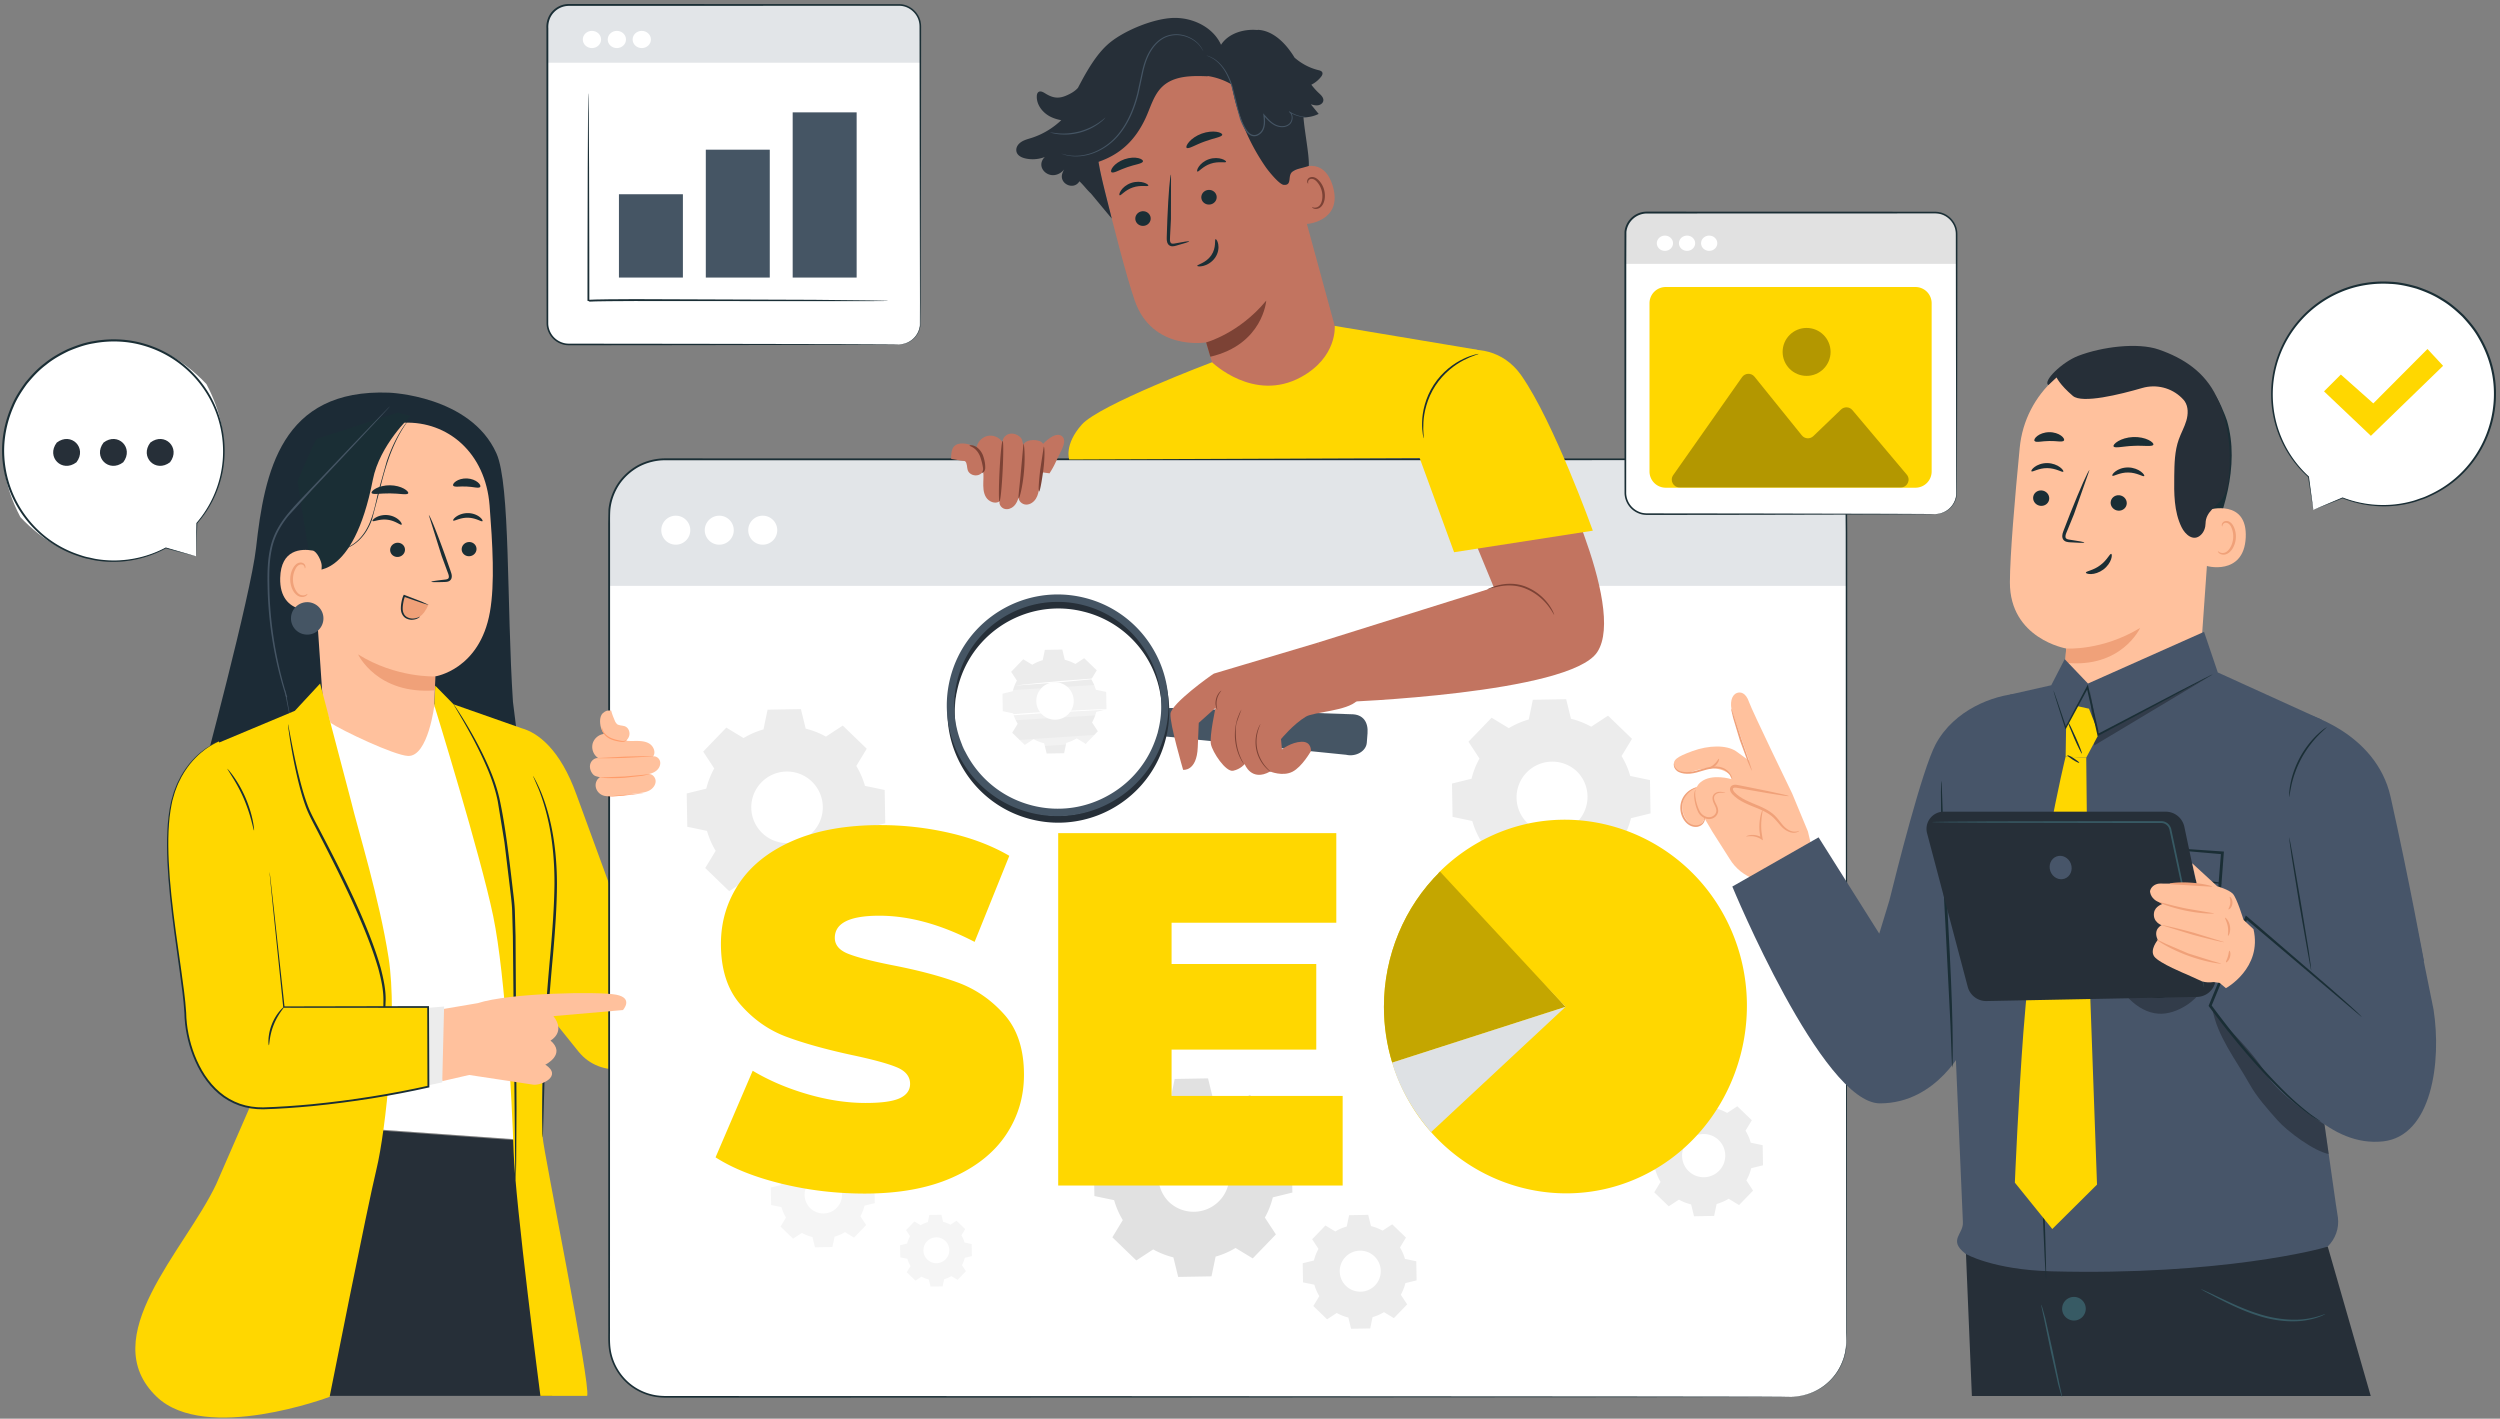<svg fill="none" height="286" width="504" xmlns="http://www.w3.org/2000/svg" xmlns:xlink="http://www.w3.org/1999/xlink"><rect width="100%" height="100%" fill="#808080" stroke="none"/><defs><path id="a" d="m121.178 7.959c0 .958-.825 1.735-1.843 1.735s-1.843-.777-1.843-1.735.825-1.735 1.843-1.735 1.843.777 1.843 1.735z"/><path id="b" d="m147.927 106.887a2.92 2.92 0 0 1 -2.922 2.922c-1.614 0-2.924-1.308-2.924-2.922s1.31-2.923 2.924-2.923 2.922 1.309 2.922 2.923z"/><path id="c" d="m315.607 202.98-34.94 11.243c-1.105-3.639-1.666-7.43-1.666-11.243 0-10.292 4.092-20.146 11.316-27.257z"/></defs><path d="m181.207 69.446h-66.522c-2.393 0-4.333-1.94-4.333-4.332v-59.785c0-2.393 1.94-4.333 4.333-4.333h66.522c2.393 0 4.332 1.94 4.332 4.333v59.784c0 2.393-1.939 4.332-4.332 4.332z" fill="#fff"/><path d="m185.539 12.645h-75.186v-7.197a4.45 4.45 0 0 1 4.451-4.451h66.635a4.1 4.1 0 0 1 4.1 4.1z" fill="#e2e5e8"/><g fill="#fff"><use xlink:href="#a"/><use x="5.023" xlink:href="#a"/><use x="10.046" xlink:href="#a"/><path d="m118.621 18.789v41.87c0-.388 60.436 0 60.436 0"/></g><path d="m179.057 60.658c0 .007-.09.012-.264.018l-.776.015-2.981.018-10.964.002-36.17-.024-5.229.032-2.558.04-1.253.05-.142.015c-.009.001-.023.004-.018.003l.002-.002c.435-.011-.34-.218-.271-.168v-.392l.001-.626.011-9.604.041-16.262.061-10.963.036-2.981.019-.775.019-.264s.013.09.02.264l.019.775.036 2.981.06 10.963.041 16.262.011 9.604.001.626v.392c.064.07-.691-.167-.248-.18l.04-.013c.03-.008.042-.009.058-.012l.172-.019 1.274-.052 2.563-.043 5.233-.034 36.172.136 10.963.12 2.981.054.776.023z" fill="#1a2e35"/><path d="m124.777 39.16h12.895v16.795h-12.895zm17.513-8.984h12.895v25.78h-12.895zm17.514-7.524h12.895v33.304h-12.895z" fill="#455564"/><path d="m181.207 69.446c-.002-.019.247.002.716-.084.459-.089 1.171-.274 1.901-.851a4.31 4.31 0 0 0 1.626-2.893l.015-4.697-.061-29.985-.023-20.706-.002-2.815-.002-1.426c-.006-.482.022-.952-.071-1.403-.295-1.841-2.006-3.378-3.936-3.414h-12.224l-54.454.015a4.14 4.14 0 0 0 -3.066 1.357c-.788.853-1.154 2.002-1.083 3.175l-.001 7.107-.002 13.894-.012 26.267-.002 12.227c.012.956.385 1.883.989 2.6s1.462 1.205 2.367 1.389c.453.095.917.077 1.4.081l1.425.001 2.815.002 20.708.024 29.983.061 8.151.036 2.12.018.723.02s-.245.013-.723.02l-2.12.018-8.151.036-29.983.061-20.708.023-2.815.002-1.425.002c-.469-.003-.97.018-1.463-.084-.976-.197-1.901-.718-2.556-1.495-.653-.772-1.058-1.775-1.073-2.807l-.014-12.235-.011-26.266-.003-13.894-.001-7.107c-.078-1.208.323-2.518 1.183-3.433a4.52 4.52 0 0 1 3.348-1.481l54.454.015 12.236.017c2.087.043 3.929 1.705 4.245 3.692.1.496.069.991.074 1.461l-.001 1.426-.002 2.815-.024 20.706-.061 29.985-.05 4.71a4.38 4.38 0 0 1 -1.692 2.941c-.751.576-1.476.75-1.943.827a3.22 3.22 0 0 1 -.539.046c-.121.003-.182-.001-.182-.001z" fill="#1a2e35"/><path d="m466.359 102.806-.966-6.687c-3.323-3.005-5.795-7.041-6.86-11.81-2.443-10.95 3.746-22.211 14.303-26.013 12.787-4.606 26.648 3.005 29.624 16.267 2.485 11.071-3.867 22.437-14.592 26.141a22.41 22.41 0 0 1 -15.614-.331l.01.008-5.905 2.424z" fill="#fff"/><path d="m468.523 78.901 3.392-3.392 6.541 5.815 10.923-10.965 3.15 3.392-14.558 14.115-9.448-8.964z" fill="#ffd700"/><path d="m466.359 102.806.394-.178 1.136-.489 4.341-1.84-.019.155c-.051-.037-.059-.092-.03-.133.024-.034.069-.045.105-.03a22.61 22.61 0 0 0 10.753 1.369 22.6 22.6 0 0 0 3.388-.674c.579-.153 1.144-.388 1.731-.582.594-.182 1.165-.448 1.742-.727 2.318-1.076 4.607-2.63 6.597-4.694 1.99-2.058 3.676-4.62 4.793-7.545 1.12-2.919 1.663-6.2 1.434-9.551-.218-3.35-1.283-6.742-3.081-9.789-.862-1.552-2.026-2.933-3.252-4.261-1.307-1.248-2.699-2.458-4.301-3.381-1.544-.989-3.235-1.678-4.93-2.261-1.725-.486-3.469-.893-5.228-.958-3.502-.226-6.979.356-10.042 1.666-3.073 1.29-5.742 3.23-7.835 5.523a22.39 22.39 0 0 0 -4.578 7.608c-1.915 5.396-1.498 10.816-.016 14.959 1.49 4.206 3.934 7.179 6.019 9.081l.663 4.984.166 1.295a11.42 11.42 0 0 1 .05.453s-.029-.132-.076-.413l-.203-1.264-.778-4.997.03.054c-2.122-1.89-4.609-4.864-6.142-9.096-1.53-4.184-1.987-9.686-.061-15.178a22.71 22.71 0 0 1 4.63-7.755c2.123-2.339 4.84-4.323 7.967-5.643 3.119-1.34 6.662-1.939 10.234-1.712 1.794.065 3.573.477 5.332.973 1.728.593 3.454 1.297 5.028 2.303 1.634.943 3.053 2.176 4.385 3.45 1.25 1.355 2.435 2.765 3.314 4.347 1.83 3.11 2.91 6.568 3.126 9.982.227 3.415-.334 6.757-1.483 9.725a22.67 22.67 0 0 1 -4.901 7.657c-2.031 2.09-4.364 3.658-6.722 4.737-.587.281-1.167.546-1.771.728-.598.193-1.171.427-1.759.578-1.17.319-2.322.534-3.437.661-4.486.49-8.239-.439-10.851-1.486l.086-.156c.05.036.059.093.03.132-.009.014-.024.024-.039.031l-4.436 1.764-1.13.441c-.251.097-.377.143-.373.136z" fill="#1a2e35"/><path d="m39.526 112.156.162-6.684c5.804-6.667 7.808-16.966 1.924-28.048-20.536-21.747-51.465.397-37.492 26.847 9.379 9.965 20.882 10.752 29.328 6.189l-.009.008z" fill="#fff"/><path d="m39.526 112.156-.408-.129-1.173-.346-4.481-1.298.037.15c.045-.042.047-.098.013-.134a.09.09 0 0 0 -.107-.017 22.36 22.36 0 0 1 -10.402 2.611 22.45 22.45 0 0 1 -3.408-.264c-.586-.082-1.169-.245-1.769-.368-.605-.108-1.198-.303-1.797-.509a21.88 21.88 0 0 1 -7.034-3.835c-2.197-1.787-4.155-4.106-5.597-6.848-1.444-2.736-2.364-5.895-2.533-9.214-.18-3.317.467-6.775 1.874-9.98.664-1.626 1.646-3.12 2.694-4.569 1.137-1.379 2.362-2.732 3.827-3.828 1.4-1.153 2.982-2.029 4.578-2.801 1.637-.681 3.303-1.286 5.023-1.556 3.414-.634 6.898-.472 10.062.455a22.16 22.16 0 0 1 8.348 4.503c2.332 2.005 4.143 4.415 5.393 6.936a22.29 22.29 0 0 1 1.776 14.694c-.968 4.308-3.02 7.516-4.844 9.63l-.066 4.975-.01 1.291c-.002.293.004.452.004.452s.013-.134.026-.415l.051-1.267.176-5-.023.058c1.862-2.107 3.956-5.321 4.963-9.661 1.011-4.29.812-9.75-1.727-14.92-1.261-2.568-3.093-5.026-5.461-7.073-2.362-2.049-5.263-3.678-8.492-4.606-3.221-.95-6.773-1.121-10.256-.477-1.754.275-3.454.89-5.124 1.583-1.628.786-3.241 1.68-4.668 2.855-1.494 1.119-2.743 2.498-3.902 3.906-1.069 1.478-2.067 3.003-2.744 4.661-1.432 3.27-2.086 6.794-1.897 10.173a22.62 22.62 0 0 0 2.602 9.38 22.46 22.46 0 0 0 5.716 6.946c2.241 1.814 4.719 3.08 7.162 3.863.609.205 1.211.399 1.825.506.61.12 1.201.282 1.796.362a22.73 22.73 0 0 0 3.455.245c4.465-.047 8.043-1.402 10.486-2.738l-.103-.142c-.045.041-.047.097-.014.133.011.012.027.021.042.025l4.567 1.211 1.162.301c.259.066.388.096.383.09z" fill="#1a2e35"/><path d="m30.308 89.223c-2.209 2.901 1.07 6.179 3.97 3.97 2.21-2.9-1.069-6.181-3.97-3.97zm-9.431 0c-2.209 2.901 1.07 6.179 3.97 3.97 2.21-2.9-1.069-6.181-3.97-3.97zm-9.431 0c-2.21 2.901 1.07 6.18 3.97 3.971 2.21-2.901-1.069-6.18-3.97-3.971z" fill="#262f38"/><path d="m140.614 170.753-14.348-3.869-2.855 12.985-7.163-19.584c-3.34-9.362-7.909-12.587-11.061-13.461l-1.14 1.484 3.019 51.799 9.566 11.898c4.473 5.564 13.499 4.47 16.085-2.184 5.372-13.822 7.195-34.86 7.897-39.068z" fill="#ffd700"/><path d="m39.55 281.404h71.784l-7.524-51.536-45.752-3.275s-7.891 7.735-10.506 16.817-8.003 37.994-8.003 37.994z" fill="#262f38"/><path d="m51.622 110.443c1.695-15.289 5.029-32.123 26.822-31.281 0 0 16.414.573 21.639 12.239 2.828 6.316 2.032 30.313 3.328 50.096l3.184 25.387-65.906-10.183s9.88-36.751 10.934-46.258z" fill="#1c2b36"/><path d="m81.539 85.216-1.403-1.252-14.505 6.407c-2.122.187-3.749 1.968-3.744 4.099l3.317 48.647c.088 3.248-.783 5.282 1.263 7.806l14.057 16.816c4.911 6.06 4.027-7.607 7.529-14.577.244-.487-.942-2.233-.874-2.576.064-.429.172-.715.183-1.078.311-3.868.226-7.21.226-7.21l.155-5.938s8.969-1.331 11.023-12.968c1.022-5.786.533-13.686-.062-21.457-.825-10.754-8.509-17.015-17.165-16.72z" fill="#ffc19d"/><path d="m81.645 110.797c.015.79-.644 1.455-1.469 1.485s-1.506-.585-1.52-1.377.644-1.454 1.467-1.485 1.507.586 1.521 1.377zm14.42-.146c.014.79-.644 1.455-1.469 1.484s-1.505-.585-1.52-1.375.644-1.456 1.468-1.486 1.507.586 1.521 1.377zm1.202-5.586c-.189.192-1.308-.666-2.919-.69-1.608-.047-2.804.761-2.975.561-.085-.089.111-.438.631-.804.513-.363 1.383-.711 2.386-.69s1.841.407 2.319.793c.488.389.651.744.557.83zm-16.309.703c-.208.171-1.235-.798-2.833-.987-1.595-.212-2.868.47-3.018.253-.074-.097.153-.424.711-.735.548-.309 1.449-.566 2.444-.442s1.789.594 2.226 1.028c.444.436.57.807.469.883zm6.001 11.518c-.006-.092.998-.247 2.623-.427.412-.035.803-.11.877-.389.102-.296-.062-.742-.254-1.224l-1.162-3.152-2.59-8.237c.181-.064 1.635 3.522 3.247 8.009l1.11 3.17c.147.47.406 1.005.186 1.618a1.04 1.04 0 0 1 -.686.59c-.265.075-.496.076-.7.084-1.634.06-2.647.05-2.651-.042z" fill="#1a2e35"/><path d="m87.743 136.361s-7.858.37-15.556-4.438c0 0 3.79 8.145 15.488 7.255z" fill="#f0a179"/><path d="m82.291 99.449c-.21.416-1.782.018-3.684.02-1.904-.037-3.483.331-3.685-.089-.089-.2.224-.577.887-.925.656-.347 1.672-.631 2.813-.621s2.151.314 2.801.674.961.744.868.942zm14.518-1.284c-.29.361-1.393-.038-2.726-.079-1.332-.087-2.468.203-2.721-.183-.111-.188.073-.552.573-.889.493-.337 1.311-.605 2.227-.561s1.705.39 2.162.772c.465.384.614.763.485.94zm-33.957 16.736s8.318 2.292 12.31-18.183c1.365-7.002 7.621-12.841 7.621-12.841l-2.638-.7-16.354 5.321c-.266.214-3.821 8.533-3.821 8.533l2.88 17.87z" fill="#1a2e35"/><path d="m64.856 114.077c.014-.869-.956-2.935-1.812-3.084-2.285-.397-6.419-.284-6.558 5.535-.19 7.955 7.836 6.505 7.855 6.277.016-.178.471-5.728.515-8.728z" fill="#ffc19d"/><path d="m61.983 119.734c-.035-.026-.141.094-.378.196-.231.098-.625.162-1.036-.004-.833-.328-1.509-1.679-1.514-3.114-.003-.725.165-1.41.436-1.975.256-.577.642-.974 1.068-1.039.422-.088.717.174.808.399.102.226.048.383.089.397.021.021.174-.128.117-.458-.029-.159-.117-.349-.301-.507s-.466-.245-.761-.221c-.615.029-1.18.58-1.477 1.199-.331.622-.537 1.393-.533 2.206.013 1.605.797 3.124 1.94 3.484.556.159 1.027.002 1.272-.18.251-.191.297-.368.27-.383z" fill="#f0a179"/><path d="m68.309 110.831c-.004-.027.437-.043 1.181-.28s1.775-.756 2.774-1.733c.496-.488.982-1.083 1.417-1.776a13.29 13.29 0 0 0 1.124-2.36c.647-1.734 1.032-3.743 1.521-5.831l1.637-5.826c.598-1.763 1.275-3.303 1.922-4.554a23.88 23.88 0 0 1 1.727-2.85l.546-.722.204-.241c.006.004-.053.096-.169.266l-.513.744c-.436.652-1.032 1.619-1.662 2.871a34.84 34.84 0 0 0 -1.87 4.549c-.594 1.756-1.127 3.726-1.615 5.811l-1.544 5.851c-.326.875-.716 1.678-1.157 2.385a9.85 9.85 0 0 1 -1.463 1.79c-1.03.981-2.095 1.493-2.853 1.705-.763.215-1.206.201-1.206.201z" fill="#1a2e35"/><path d="m58.57 145.066c-.009.002-.042-.127-.098-.38l-.238-1.123-.856-4.287.191-.034.161.934-.01-.03.178.352-.197.079a76.58 76.58 0 0 1 -2.966-12.699c-.381-2.569-.64-5.34-.757-8.252-.067-2.903-.189-5.984.488-9.089a14.26 14.26 0 0 1 1.326-3.652c.598-1.133 1.323-2.17 2.095-3.13 1.553-1.919 3.24-3.58 4.776-5.225l8.249-8.667 5.584-5.821 1.532-1.57.405-.403.147-.128a.87.87 0 0 1 -.12.153l-.378.427-1.483 1.617-5.5 5.901-8.193 8.72-4.742 5.217c-1.529 1.888-2.826 4.106-3.344 6.638-.664 3.037-.551 6.107-.49 8.999.108 2.898.357 5.657.724 8.219a80.02 80.02 0 0 0 2.85 12.679l-.197.08-.172-.353-.007-.015-.003-.015-.147-.935.191-.034.767 4.304.188 1.131.047.391zm.093-20.29a3.271 3.271 0 1 0 6.539-.215 3.271 3.271 0 1 0 -6.539.215z" fill="#455564"/><path d="m106.683 159.43c.021-.002.062.257.121.751l.232 2.165.572 7.987c.347 6.756.339 16.106 0 26.411l-.52 26.386.187 7.992.069 2.175c.009.498.005.759-.016.761s-.055-.258-.102-.753l-.18-2.17c-.157-1.884-.285-4.619-.374-7.999-.199-6.761.012-16.105.348-26.409s.412-19.629.172-26.377l-.384-7.986-.122-2.173c-.022-.497-.024-.759-.003-.761z" fill="#1a2e35"/><path d="m52.814 163.175 8.023 63.418 43.399 3.11 2.809 1.432-2.864-52.4-15.068-35.825-1.514-.921s-1.263 10.589-5.342 10.411c-2.779-.121-13.281-5.107-15.59-6.657l-2.316-6.743z" fill="#fff"/><path d="m43.585 238.737 9.229-21.166-8.94-67.746 15.564-6.523 5.099-5.501 6.208 23.598c1.478 6.121 5.702 19.58 7.588 31.645s-.556 34.91-2.429 42.63-9.457 45.932-9.457 45.932-25 9.397-34.839 0c-12.571-12.005 5.63-29.473 11.979-42.869zm44.157-100.51 3.692 3.762 13.753 4.836s4.05 15.863 4.211 20.751-.075 59.139.009 61.69 9.747 49.986 8.967 52.139h-9.428s-5.064-38.981-5.4-49.181-1.584-35.265-4.114-47.522-11.844-42.403-11.844-42.403z" fill="#ffd700"/><path d="m103.962 237.911c-.009 0-.018-.085-.027-.253l-.028-.745-.053-2.863-.106-10.531-.353-34.737-.14-5.016c-.044-1.633-.279-3.244-.454-4.838l-1.109-9.152-1.34-8.221c-.515-2.55-1.34-4.831-2.209-6.87-1.756-4.07-3.534-7.206-4.765-9.361l-1.45-2.466-.378-.641c-.083-.146-.123-.223-.115-.228s.063.061.162.198l.424.613c.364.544.892 1.353 1.539 2.417 1.29 2.126 3.123 5.238 4.937 9.316.896 2.037 1.757 4.353 2.298 6.929.545 2.567.987 5.332 1.394 8.246s.774 5.981 1.142 9.159c.178 1.585.417 3.201.466 4.875l.142 5.03.194 34.746-.066 10.532-.049 2.863-.027.745c-.009.168-.018.253-.028.253zm-25.861-19.572c-.018.003-.071-.258-.144-.759l-.26-2.197-.453-8.124.054-5.621c.02-1.985-.432-4.096-1.004-6.278-1.254-4.351-3.172-8.987-5.347-13.772-2.204-4.779-4.472-9.259-6.571-13.319-1.022-2.039-2.124-3.929-2.812-5.867-.694-1.92-1.163-3.75-1.566-5.424-.793-3.352-1.254-6.096-1.558-7.993l-.312-2.19c-.062-.502-.081-.767-.063-.77s.076.258.172.754l.412 2.172c.368 1.884.886 4.615 1.723 7.942.425 1.66.915 3.478 1.616 5.363.686 1.88 1.799 3.762 2.836 5.798 2.124 4.05 4.41 8.532 6.621 13.323 2.181 4.799 4.093 9.457 5.333 13.858.565 2.212 1.011 4.355.97 6.419a122.49 122.49 0 0 0 -.12 5.601c.004 3.426.158 6.197.279 8.111l.158 2.202c.038.504.053.769.035.771zm29.373-61.886c.017-.008.147.214.38.646.244.428.555 1.082.94 1.934.755 1.706 1.661 4.27 2.353 7.542s1.13 7.247 1.136 11.664c-.016 4.417-.361 9.253-.801 14.315-.938 10.119-1.529 19.289-1.728 25.942l-.224 7.879-.064 2.143c-.021.49-.041.747-.06.747s-.036-.257-.051-.748l-.038-2.144c-.026-1.862-.018-4.558.05-7.888.1-6.66.63-15.86 1.568-25.978.441-5.057.8-9.881.843-14.269.021-4.386-.37-8.333-1.011-11.586s-1.48-5.815-2.169-7.538l-.843-1.966c-.2-.447-.298-.686-.281-.695z" fill="#1a2e35"/><path d="m81.501 120.129c-.492.747-.542 1.822-.496 2.715.027.533.17 1.088.545 1.47.356.362.882.522 1.39.512s1-.171 1.464-.378c.873-.488 1.479-1.42 1.978-2.531l-4.88-1.788z" fill="#f0a179"/><path d="m84.648 124.311c.05.011-.521.669-1.784.637a2.58 2.58 0 0 1 -.966-.27c-.337-.161-.632-.475-.818-.841-.194-.368-.279-.818-.267-1.251.003-.435.059-.875.147-1.32.087-.423.188-.827.373-1.22l.072-.153.153.057 3.466 1.339 1.357.628c-.015.044-.554-.108-1.436-.396l-3.501-1.214.224-.094c-.15.326-.253.727-.334 1.128-.155.847-.26 1.704.061 2.338.294.667.956.921 1.498 1.001.542.066 1.004-.067 1.296-.172.296-.112.441-.22.46-.197z" fill="#1a2e35"/><path d="m361.034 281.606h-227.014a11.22 11.22 0 0 1 -11.218-11.218v-166.571a11.22 11.22 0 0 1 11.218-11.219h227.014a11.22 11.22 0 0 1 11.218 11.219v166.571a11.22 11.22 0 0 1 -11.218 11.218z" fill="#fff"/><path d="m372.349 118.113h-249.547v-14.461c0-6.105 4.949-11.054 11.055-11.054h226.932a11.56 11.56 0 0 1 11.56 11.558z" fill="#e2e5e8"/><path d="m361.034 281.606.557-.038.689-.05.95-.149 1.189-.311c.421-.169.905-.301 1.382-.558.977-.457 2.057-1.136 3.068-2.142 1.014-.995 1.964-2.319 2.583-3.965l.228-.625.175-.659c.133-.441.183-.909.257-1.382.105-.952.088-1.957.084-3.002l-.018-14.421-.06-91.9-.013-30.452-.005-16.199-.003-8.331-.032-4.213c-.075-1.39-.415-2.773-1.008-4.046-1.176-2.553-3.386-4.643-6.06-5.66-1.335-.519-2.768-.749-4.216-.743l-4.403.001-17.956.004-37.483.008-166.898.015a11.4 11.4 0 0 0 -5.234 1.31c-1.59.87-2.968 2.122-3.975 3.624-.984 1.514-1.62 3.258-1.787 5.054-.064.893-.054 1.814-.053 2.729v2.744 21.781l-.003 42.584-.011 80.502-.002 9.56-.001 4.734c.026 1.569-.082 3.154.142 4.669.455 3.045 2.249 5.834 4.787 7.507a11.04 11.04 0 0 0 4.183 1.67c1.479.269 3.014.156 4.533.181l35.358.01 63.465.023 91.896.061 24.984.036 6.497.018 2.214.02-2.214.02-6.497.018-24.984.036-91.896.061-63.465.024-35.358.009c-1.512-.025-3.05.092-4.592-.184a11.39 11.39 0 0 1 -4.312-1.72c-2.617-1.724-4.469-4.597-4.939-7.738-.232-1.581-.12-3.151-.148-4.721l-.001-4.734-.002-9.56-.011-80.502-.003-42.584-.001-21.781v-2.744l.054-2.764c.173-1.858.83-3.664 1.849-5.23 1.041-1.554 2.467-2.849 4.113-3.749a11.77 11.77 0 0 1 5.414-1.356l166.898.015 37.483.007 17.956.005 4.403.001c1.475-.005 2.961.232 4.332.767 2.751 1.049 5.022 3.2 6.231 5.826.61 1.311.958 2.734 1.035 4.163l.03 4.23-.003 8.331-.006 16.199-.013 30.452-.06 91.9-.017 14.421-.093 3.014c-.077.478-.13.95-.265 1.394l-.178.664-.232.63a11.03 11.03 0 0 1 -2.62 3.986c-1.021 1.008-2.111 1.686-3.096 2.139-.482.256-.968.386-1.392.553l-1.196.302-.954.141c-.275.033-.507.027-.692.04l-.558.018z" fill="#1a2e35"/><g fill="#fff"><path d="m139.161 106.887c0 1.614-1.309 2.922-2.923 2.922a2.92 2.92 0 0 1 -2.922-2.922c0-1.614 1.308-2.923 2.922-2.923s2.923 1.309 2.923 2.923z"/><use xlink:href="#b"/><use x="8.765" xlink:href="#b"/></g><path d="m153.481 157.743a7.21 7.21 0 1 0 10.191-.18 7.21 7.21 0 0 0 -10.191.18zm-3.581-8.95c1.27-.767 2.622-1.349 4.016-1.745l.828-3.977 6.718-.117.967 3.943c1.408.347 2.78.882 4.076 1.604l3.395-2.225 4.834 4.667-2.105 3.47a16.47 16.47 0 0 1 1.746 4.018l3.976.828.118 6.718-3.945.967a16.46 16.46 0 0 1 -1.603 4.076l2.225 3.395-4.666 4.834-3.472-2.104c-1.27.767-2.622 1.349-4.017 1.745l-.828 3.976-6.717.118-.967-3.945a16.43 16.43 0 0 1 -4.076-1.603l-3.396 2.225-4.833-4.667 2.104-3.47a16.45 16.45 0 0 1 -1.745-4.018l-3.976-.828-.119-6.718 3.945-.967a16.48 16.48 0 0 1 1.604-4.075l-2.226-3.395 4.667-4.835zm190.428 81.158c-1.671 1.73-1.622 4.487.108 6.157s4.487 1.622 6.157-.108 1.622-4.487-.108-6.157-4.487-1.622-6.157.108zm-2.163-5.406a9.92 9.92 0 0 1 2.426-1.055l.5-2.402 4.059-.071.583 2.382a9.97 9.97 0 0 1 2.463.969l2.051-1.344 2.92 2.82-1.271 2.096a9.91 9.91 0 0 1 1.054 2.428l2.402.499.071 4.058-2.383.585c-.209.85-.532 1.678-.968 2.462l1.344 2.051-2.819 2.92-2.097-1.272a9.94 9.94 0 0 1 -2.427 1.055l-.5 2.402-4.058.071-.584-2.383c-.85-.209-1.679-.532-2.462-.969l-2.051 1.345-2.92-2.82 1.271-2.096c-.464-.767-.815-1.584-1.055-2.427l-2.402-.5-.071-4.058 2.383-.585c.21-.85.532-1.678.969-2.461l-1.345-2.052 2.819-2.92z" fill="#ececec"/><path d="m235.556 232.187a7.21 7.21 0 0 0 .179 10.192 7.21 7.21 0 0 0 10.013-10.372 7.21 7.21 0 0 0 -10.192.18zm-3.581-8.95c1.27-.767 2.622-1.349 4.016-1.745l.828-3.977 6.718-.117.967 3.945a16.39 16.39 0 0 1 4.076 1.603l3.395-2.226 4.834 4.668-2.104 3.47c.767 1.271 1.35 2.624 1.746 4.018l3.975.828.118 6.717-3.944.967c-.347 1.408-.881 2.78-1.604 4.076l2.225 3.395-4.666 4.835-3.471-2.105a16.45 16.45 0 0 1 -4.018 1.745l-.828 3.976-6.717.118-.967-3.944a16.49 16.49 0 0 1 -4.076-1.604l-3.395 2.226-4.834-4.667 2.104-3.471a16.44 16.44 0 0 1 -1.745-4.017l-3.976-.828-.118-6.718 3.944-.967a16.49 16.49 0 0 1 1.604-4.076l-2.226-3.395 4.667-4.834z" fill="#e1e1e1"/><path d="m271.253 253.399c-1.587 1.642-1.54 4.26.102 5.846s4.261 1.54 5.847-.103 1.54-4.26-.102-5.846-4.261-1.54-5.847.103zm-2.054-5.134a9.43 9.43 0 0 1 2.304-1.001l.474-2.282 3.854-.067.555 2.263a9.47 9.47 0 0 1 2.338.919l1.948-1.276 2.772 2.677-1.207 1.991a9.42 9.42 0 0 1 1.002 2.305l2.281.474.067 3.854-2.262.555c-.2.808-.505 1.595-.921 2.338l1.277 1.948-2.676 2.773-1.992-1.207a9.43 9.43 0 0 1 -2.304 1.001l-.476 2.281-3.853.067-.555-2.263a9.43 9.43 0 0 1 -2.338-.919l-1.947 1.276-2.774-2.677 1.208-1.991a9.44 9.44 0 0 1 -1.002-2.305l-2.28-.474-.068-3.854 2.263-.555a9.47 9.47 0 0 1 .919-2.338l-1.276-1.948 2.677-2.772z" fill="#ececec"/><path d="m186.895 250.245a2.61 2.61 0 0 0 .065 3.687c1.036 1 2.687.971 3.686-.065s.972-2.687-.064-3.686a2.61 2.61 0 0 0 -3.687.064zm-1.295-3.237a5.95 5.95 0 0 1 1.453-.631l.299-1.439 2.43-.042.35 1.427c.509.125 1.006.318 1.474.58l1.228-.805 1.749 1.688-.761 1.255a5.97 5.97 0 0 1 .631 1.454l1.438.299.043 2.43-1.427.35a5.95 5.95 0 0 1 -.58 1.474l.805 1.228-1.688 1.749-1.255-.762c-.46.278-.949.489-1.454.632l-.299 1.438-2.43.042-.35-1.426a5.95 5.95 0 0 1 -1.474-.58l-1.228.805-1.749-1.689.762-1.255c-.278-.459-.489-.948-.632-1.453l-1.438-.299-.042-2.43 1.426-.35c.125-.509.319-1.006.58-1.474l-.805-1.228 1.688-1.749z" fill="#f5f5f5"/><path d="m307.76 155.747a7.21 7.21 0 0 0 .179 10.192 7.21 7.21 0 0 0 10.013-10.372 7.21 7.21 0 0 0 -10.192.18zm-3.581-8.95c1.27-.767 2.622-1.349 4.017-1.745l.827-3.977 6.719-.117.966 3.943c1.408.347 2.78.882 4.077 1.604l3.394-2.225 4.834 4.667-2.104 3.47a16.47 16.47 0 0 1 1.746 4.018l3.975.828.118 6.718-3.944.967a16.5 16.5 0 0 1 -1.603 4.076l2.225 3.395-4.667 4.834-3.471-2.105c-1.27.768-2.623 1.35-4.017 1.746l-.828 3.976-6.718.118-.967-3.945a16.46 16.46 0 0 1 -4.076-1.603l-3.395 2.225-4.834-4.667 2.104-3.471c-.767-1.27-1.349-2.622-1.745-4.017l-3.976-.828-.118-6.718 3.944-.967a16.48 16.48 0 0 1 1.604-4.075l-2.225-3.395 4.666-4.835z" fill="#ececec"/><path d="m163.27 238.241c-1.448 1.5-1.406 3.888.094 5.336s3.888 1.406 5.335-.094 1.406-3.888-.093-5.336-3.889-1.405-5.336.094zm-1.875-4.685a8.6 8.6 0 0 1 2.103-.914l.433-2.082 3.517-.062.506 2.066a8.56 8.56 0 0 1 2.135.839l1.778-1.165 2.53 2.444-1.102 1.816c.402.665.707 1.374.914 2.104l2.082.434.061 3.517-2.065.506c-.181.737-.461 1.455-.839 2.134l1.165 1.777-2.443 2.531-1.818-1.102a8.58 8.58 0 0 1 -2.103.914l-.433 2.082-3.517.062-.506-2.066a8.59 8.59 0 0 1 -2.134-.839l-1.778 1.165-2.531-2.443 1.102-1.817a8.62 8.62 0 0 1 -.914-2.104l-2.082-.433-.061-3.518 2.065-.506c.181-.737.461-1.455.839-2.134l-1.165-1.777 2.443-2.531z" fill="#f5f5f5"/><g fill="#ffd700"><path d="m157.606 238.646c-5.42-1.319-9.871-3.095-13.352-5.327l7.489-17.455c3.284 1.962 6.962 3.536 11.036 4.718s7.981 1.776 11.726 1.776c3.218 0 5.519-.32 6.898-.963s2.07-1.607 2.07-2.893c0-1.487-.905-2.603-2.71-3.349s-4.779-1.555-8.918-2.435c-5.321-1.15-9.756-2.385-13.303-3.704s-6.636-3.484-9.263-6.495-3.941-7.087-3.941-12.229c0-4.465 1.214-8.524 3.646-12.177s6.059-6.529 10.888-8.627 10.692-3.146 17.589-3.146c4.73 0 9.377.525 13.943 1.573s8.589 2.588 12.072 4.618l-6.996 17.354c-6.767-3.517-13.172-5.277-19.216-5.277-5.978 0-8.966 1.488-8.966 4.464 0 1.421.886 2.487 2.66 3.198s4.696 1.471 8.77 2.282c5.255 1.015 9.689 2.183 13.303 3.502s6.749 3.467 9.41 6.444 3.991 7.037 3.991 12.178c0 4.465-1.217 8.508-3.646 12.127s-6.06 6.495-10.889 8.626-10.691 3.196-17.589 3.196c-5.715 0-11.282-.659-16.702-1.979zm113.074-17.709v18.064h-57.35v-71.037h56.068v18.063h-33.207v8.322h29.168v17.253h-29.168v9.335zm44.926-18.02-25.686-26.859c3.081-3.125 6.676-5.663 10.617-7.497 18.301-8.514 40.162-.01 48.429 18.837s.011 41.362-18.291 49.876-40.162.01-48.429-18.837a38.41 38.41 0 0 1 -1.579-4.276z"/><use xlink:href="#c"/></g><use fill="#c4a600" xlink:href="#c"/><path d="m315.606 202.98-27.097 25.251s-5.675-6.109-7.842-14.008z" fill="#dee1e4"/><path d="m209.98 138.695c-1.448 1.5-1.406 3.888.094 5.336s3.888 1.406 5.335-.094 1.406-3.888-.094-5.336-3.888-1.405-5.335.094zm-1.875-4.685c.665-.402 1.372-.707 2.103-.915l.433-2.081 3.517-.062.506 2.065c.737.182 1.456.461 2.134.84l1.779-1.166 2.53 2.444-1.102 1.817c.402.665.707 1.374.914 2.104l2.082.433.061 3.517-2.065.506c-.182.737-.461 1.455-.839 2.134l1.165 1.778-2.444 2.531-1.817-1.102a8.6 8.6 0 0 1 -2.103.914l-.433 2.081-3.517.063-.507-2.066a8.6 8.6 0 0 1 -2.133-.839l-1.778 1.164-2.531-2.443 1.102-1.817a8.6 8.6 0 0 1 -.914-2.103l-2.082-.433-.062-3.518 2.066-.506c.181-.737.461-1.455.839-2.134l-1.165-1.778 2.443-2.53z" fill="#ececec"/><path d="m125.59 203.626s2.188-2.405-1.355-3.093-21.525-.371-27.918 1.701l-8.675 1.474 1.522 14.254 5.417-1.248 12.926 1.956c1.486.225 6.028-1.671 2.436-4.038 0 0 4.267-2.09 1.039-4.859 0 0 3.138-1.653.593-4.925z" fill="#ffc19d"/><path d="m86.164 203.189 3.365-.271-.374 15.29-3.278.677.288-15.696z" fill="#ececec"/><path d="m44.126 149.477s-8.209 2.823-9.913 14.084c-1.857 12.264 2.983 33.65 3.186 41.405.15 5.728 3.909 18.931 16.135 18.475 17.109-.637 32.831-4.378 32.831-4.378l-.055-16.055-29.076.02-2.886-27.248" fill="#ffd700"/><g fill="#1a2e35"><path d="m54.346 175.78.07.473.167 1.398.608 5.393 2.177 19.97-.135-.122 29.075-.062h.177l.001.177.067 16.056.001.151-.146.033c-7.345 1.65-15.278 2.934-23.509 3.751-3.317.311-6.594.543-9.846.638-1.636.012-3.274-.218-4.804-.754-1.522-.545-2.944-1.347-4.151-2.382-2.443-2.058-4.085-4.818-5.188-7.634-1.095-2.831-1.686-5.802-1.736-8.693-.175-2.862-.588-5.646-.951-8.349l-1.088-7.869c-.666-5.083-1.201-9.836-1.387-14.198-.184-4.355-.07-8.336.654-11.743.07-.43.197-.839.315-1.241s.222-.802.353-1.184c.305-.749.54-1.493.899-2.148.62-1.359 1.418-2.475 2.163-3.443 1.562-1.89 3.116-3.038 4.226-3.68.553-.33.998-.538 1.3-.668s.467-.173.467-.173-.154.067-.45.209-.733.36-1.276.7c-1.091.659-2.618 1.819-4.148 3.708-.728.965-1.509 2.077-2.114 3.427-.351.651-.577 1.391-.875 2.133-.128.38-.225.776-.343 1.175s-.238.805-.304 1.232c-.697 3.379-.794 7.342-.593 11.684.202 4.348.752 9.091 1.432 14.167l1.107 7.864c.369 2.706.788 5.487.97 8.379.055 2.874.641 5.78 1.724 8.575 1.09 2.774 2.709 5.478 5.087 7.477 1.175 1.007 2.556 1.782 4.033 2.312 1.484.518 3.076.741 4.674.73 3.222-.097 6.506-.328 9.811-.639 8.21-.814 16.139-2.095 23.459-3.73l-.145.184-.044-16.056.177.177-29.075-.022h-.123l-.013-.121-2.055-19.982-.536-5.401-.13-1.401c-.027-.315-.031-.478-.031-.478z"/><path d="m54.203 210.716c-.091.024-.298-1.97.596-4.207.873-2.246 2.386-3.562 2.435-3.481.095.079-1.237 1.465-2.072 3.625-.862 2.147-.836 4.069-.959 4.063zm-2.995-43.302c-.06.01-.209-.742-.524-1.936a32.2 32.2 0 0 0 -1.566-4.543c-.751-1.722-1.595-3.203-2.254-4.246l-1.057-1.703c.036-.029.563.535 1.287 1.55a24 24 0 0 1 2.381 4.244c.761 1.748 1.231 3.415 1.478 4.635s.301 1.993.255 1.999z"/></g><path d="m270.49 70.857-11.993-43.927c-2.628-11.024-11.233-18.684-22.181-15.752l-.995.33c-10.022 3.321-15.818 13.779-13.313 24.036 2.33 9.543 5.027 20.056 6.742 25.022 3.548 10.28 14.404 8.464 14.404 8.464.023-.007 1.883 6.336 2.756 9.406l-.403 7.869 7.997-4.553 16.986-10.896z" fill="#c27460"/><path d="m243.153 69.029s6.633-1.775 12.124-8.428c0 0-.662 8.832-11.27 11.316l-.854-2.889z" fill="#7c4235"/><path d="m228.932 44.47c.231.788 1.088 1.241 1.914 1.017s1.31-1.045 1.079-1.833-1.087-1.243-1.912-1.018-1.311 1.046-1.081 1.834zm-3.219-5.095c.247.131 1.089-1.065 2.677-1.586 1.579-.544 3.013-.114 3.121-.365.056-.114-.246-.4-.874-.601-.621-.202-1.591-.277-2.578.054s-1.697.972-2.051 1.503c-.364.535-.414.938-.295.994zm16.525.797c.23.788 1.087 1.241 1.913 1.016s1.31-1.044 1.08-1.832-1.088-1.243-1.913-1.018-1.311 1.046-1.08 1.834zm-.854-5.583c.247.132 1.091-1.065 2.678-1.586 1.577-.543 3.013-.114 3.12-.365.056-.114-.243-.399-.875-.6-.62-.202-1.589-.277-2.576.054s-1.697.972-2.052 1.503c-.362.535-.413.939-.295.994zm-1.651 14.075c-.023-.092-1.065.064-2.73.389-.42.093-.83.139-.989-.114-.193-.261-.168-.754-.128-1.291l.176-3.481.017-8.959c-.2-.007-.53 3.994-.738 8.936l-.119 3.483c0 .511-.091 1.12.316 1.659.21.267.58.388.863.372.286-.007.515-.078.72-.133 1.636-.446 2.635-.769 2.612-.862zm-.507-18.867c.35.334 1.749-.602 3.608-1.264 1.848-.699 3.52-.889 3.571-1.369.017-.227-.42-.486-1.188-.596s-1.854-.035-2.966.372-1.993 1.056-2.503 1.634c-.516.58-.681 1.061-.522 1.223zm-15.131 4.938c.445.257 1.625-.527 3.179-1.036 1.54-.554 2.959-.664 3.144-1.139.075-.225-.247-.523-.932-.683-.677-.163-1.716-.142-2.78.224s-1.889.987-2.315 1.529c-.434.546-.498.975-.296 1.106z" fill="#1a2e35"/><path d="m260.187 34.852c.15-.134 6.397-4.448 8.51 2.684s-5.483 7.782-5.556 7.581-2.954-10.265-2.954-10.265z" fill="#c27460"/><path d="m264.519 41.771c.024-.032.15.05.388.084a1.3 1.3 0 0 0 .935-.256c.671-.5.951-1.884.605-3.181a4.28 4.28 0 0 0 -.875-1.675c-.373-.458-.818-.722-1.217-.677a.66.66 0 0 0 -.633.558c-.036.227.052.356.017.38-.014.023-.188-.074-.218-.386-.012-.15.021-.343.149-.53s.36-.335.632-.385c.561-.125 1.206.234 1.626.721.45.48.825 1.126 1.02 1.86.379 1.451.043 3.013-.9 3.617-.463.279-.926.252-1.192.148-.273-.111-.358-.259-.337-.279z" fill="#7c4235"/><path d="m245.06 48.215c-.251.055.209 1.7-.871 3.263-1.075 1.566-2.879 1.874-2.828 2.108.007.109.48.21 1.226.021.733-.179 1.726-.71 2.387-1.666s.758-2.016.624-2.706c-.13-.705-.429-1.061-.538-1.02z" fill="#1a2e35"/><path d="m204.882 30.265c-.011-.453.19-.89.499-1.223.673-.725 1.632-.942 2.537-1.228 2.251-.711 4.322-1.96 6.033-3.585-.81-.147-1.596-.384-2.32-.774-1.495-.805-2.682-2.368-2.614-4.064.012-.319.09-.672.355-.849.421-.281.962.053 1.392.317 1.416.869 2.548 1.085 4.084.453.954-.393 1.84-.898 2.47-1.61l.06-.126.76-1.426.001-.002c1.887-3.46 3.644-5.991 5.732-7.655 3.062-2.44 8.712-4.745 12.625-4.876s8.049 1.84 9.663 5.407c1.521-2.328 4.581-3.225 7.357-2.969l.054-.046c3.053.16 5.491 2.608 7.146 5.18.09.141.175.285.263.428 1.375 1.201 3.022 2.089 4.798 2.519.313.075.675.175.8.471s-.059.623-.255.876a5.74 5.74 0 0 1 -1.956 1.594 12.84 12.84 0 0 0 1.494 1.666c.469.435 1.028.956.919 1.586-.083.488-.571.823-1.06.895s-.982-.064-1.458-.198l1.583 1.936c-.946.472-2.004.7-3.061.695.198 2.807 1.213 7.814 1.067 9.8-1.881.598-2.402.529-3.262 1.131-1.112.778.011 2.823-1.781 2.681-.911-.072-3.091-2.796-3.614-3.547-3.465-4.985-5.835-10.726-6.905-16.702-1.507-.877-3.184-1.461-4.909-1.709l.156.075c-3.217-.142-6.81-.155-9.167 2.039-1.827 1.701-2.424 4.303-3.498 6.558-2.034 4.273-4.938 7.096-9.411 8.644.531 3.269 1.946 8.451 2.669 11.433l-4.262-5.129.005.025a12.5 12.5 0 0 1 -.841-.881l-.087-.09-.004-.013c-.424-.482-.835-.968-1.325-1.423-.007.011-.013.022-.021.033-1.172 1.879-4.156.433-3.412-1.653a4.3 4.3 0 0 1 .621-1.157c-.523.9-1.51 1.551-2.551 1.542s-2.069-.752-2.282-1.771c-.146-.695.157-1.447.69-1.898-1.256.483-2.653.595-3.965.29-.858-.199-1.785-.674-1.812-1.672z" fill="#262f38"/><path d="m243.234 11.202c-.013.033.519.146 1.332.645.806.498 1.835 1.476 2.635 2.985a13.73 13.73 0 0 1 1.058 2.572c.291.959.521 2.011.771 3.117l.943 3.444a12.49 12.49 0 0 0 .773 1.734c.309.555.657 1.154 1.26 1.531.481.31 1.133.316 1.619.056a2.44 2.44 0 0 0 1.101-1.144c.438-.983.308-2.027.214-2.952l-.212.092c.593.681 1.193 1.349 1.922 1.807.721.465 1.586.656 2.36.499.385-.078.745-.252 1.018-.51.281-.258.439-.602.516-.938a1.85 1.85 0 0 0 -.055-.991c-.11-.304-.318-.562-.576-.711l-.081.132a7.01 7.01 0 0 0 2.742 1.012 6.4 6.4 0 0 0 .775.063l.267-.013c0-.007-.091-.016-.265-.03l-.763-.102c-.658-.121-1.631-.381-2.673-1.06l-.08.132c.461.267.676.914.531 1.529-.075.305-.221.612-.471.834s-.574.382-.926.45c-.713.138-1.52-.043-2.198-.488-.69-.44-1.272-1.091-1.86-1.774l-.25-.289.039.381c.094.924.201 1.932-.201 2.82-.203.43-.553.808-.986 1.023-.43.225-.957.218-1.376-.046-.525-.325-.867-.888-1.169-1.434a12.4 12.4 0 0 1 -.761-1.698c-.421-1.15-.69-2.309-.949-3.411l-.797-3.127a13.63 13.63 0 0 0 -1.103-2.596c-.831-1.523-1.904-2.504-2.74-2.983-.843-.482-1.384-.56-1.384-.56zm-29.24 19.783c-.002.004.033.02.105.046l.317.112a3.62 3.62 0 0 0 .527.152c.21.049.453.114.734.145 1.106.171 2.796.165 4.705-.529 1.891-.683 3.997-2.053 5.601-4.204 1.637-2.121 2.806-4.875 3.548-7.849l.938-4.368c.319-1.399.737-2.728 1.383-3.871.633-1.145 1.479-2.104 2.461-2.722.486-.318 1.014-.514 1.53-.656a5.87 5.87 0 0 1 1.534-.154 6.28 6.28 0 0 1 2.566.66 6.26 6.26 0 0 1 1.634 1.176c.76.817.97 1.425 1.005 1.404a.38.38 0 0 0 -.041-.107l-.145-.305c-.135-.264-.375-.633-.748-1.06-.389-.408-.924-.863-1.64-1.234s-1.604-.667-2.622-.714a6.03 6.03 0 0 0 -1.589.144c-.537.14-1.091.343-1.596.668-1.023.631-1.9 1.617-2.554 2.785-.666 1.168-1.095 2.522-1.421 3.93l-.942 4.363c-.736 2.952-1.886 5.672-3.487 7.768-1.57 2.126-3.622 3.481-5.478 4.177-1.87.705-3.531.739-4.629.601-1.107-.144-1.686-.392-1.696-.356zm-2.318-4.301c-.004.018.157.069.452.149s.731.168 1.276.232 1.2.089 1.926.053a12.86 12.86 0 0 0 2.332-.372c.81-.219 1.557-.513 2.212-.827a11.27 11.27 0 0 0 1.649-.997c.441-.324.781-.612.994-.831s.332-.34.32-.353c-.032-.035-.52.433-1.418 1.036-.445.304-1.005.623-1.647.932-.648.297-1.381.578-2.175.793a13.96 13.96 0 0 1 -2.283.384 12.84 12.84 0 0 1 -1.894.002l-1.744-.202z" fill="#455564"/><path d="m215.551 92.634s-1.06-3 2.541-7.039 26.253-12.565 26.253-12.565 8.402 8.182 17.91 3.009c7.4-4.027 6.827-10.337 6.827-10.337l28.783 4.818.979 21.748-10.313.06z" fill="#ffd700"/><path d="m265.657 129.556 35.505-11.134-11.597-28.095 22.388.428s16.155 31.521 10.044 40.721c-5.566 8.38-51.388 10.069-51.388 10.069l-4.952-11.99z" fill="#c27460"/><path d="m275.694 147.825-.149 1.916c-.135 1.709-2.208 2.887-4.161 2.423l-36.359-3.682.669-5.756 36.708 1.265c2.44-.019 3.464 1.634 3.292 3.834z" fill="#455564"/><path d="m205.748 124.114c-6.042 2.377-10.895 7.528-12.605 14.288a20.71 20.71 0 0 0 2.303 15.785 20.7 20.7 0 0 0 28.577 7.229c4.781-2.85 8.167-7.393 9.533-12.791a20.7 20.7 0 0 0 -15.095-25.317 20.73 20.73 0 0 0 -12.713.806zm15.748 40.191c-4.198 1.652-8.929 2.054-13.625.865a22.19 22.19 0 0 1 -13.709-10.216c-3.056-5.126-3.933-11.134-2.47-16.919 3.021-11.941 15.194-19.199 27.136-16.178a22.19 22.19 0 0 1 16.178 27.135c-1.833 7.245-7.036 12.766-13.51 15.313z" fill="#262f38"/><path d="m205.621 122.785c-6.042 2.376-10.895 7.527-12.605 14.287-1.366 5.398-.547 11.004 2.303 15.785s7.393 8.168 12.791 9.534 11.003.547 15.786-2.305a20.7 20.7 0 0 0 7.228-28.575 20.7 20.7 0 0 0 -12.79-9.533 20.72 20.72 0 0 0 -12.713.807zm15.747 40.191a22.21 22.21 0 0 1 -13.625.864 22.19 22.19 0 0 1 -13.709-10.216c-3.056-5.126-3.933-11.134-2.469-16.918 3.021-11.941 15.193-19.199 27.136-16.179a22.2 22.2 0 0 1 13.709 10.218c3.055 5.125 3.932 11.133 2.469 16.918-1.834 7.245-7.036 12.766-13.511 15.313z" fill="#455564"/><g fill="#fff"><path d="m225.179 127.961c-.005.005-.108-.068-.299-.215-.197-.137-.455-.382-.84-.627-.737-.533-1.883-1.201-3.394-1.803-.753-.304-1.606-.562-2.532-.797-.934-.199-1.937-.4-3.01-.477a20.67 20.67 0 0 0 -3.365-.03c-1.165.083-2.369.245-3.568.556-1.2.305-2.337.727-3.391 1.23-1.049.515-2.006 1.115-2.875 1.743-1.721 1.286-3.063 2.71-4.012 4.028s-1.575 2.488-1.938 3.322c-.203.409-.308.748-.408.967l-.151.335c-.008-.003.028-.124.106-.352.085-.224.177-.571.367-.987.339-.85.942-2.042 1.887-3.384s2.284-2.794 4.017-4.106c.877-.641 1.843-1.253 2.904-1.776 1.067-.513 2.219-.944 3.436-1.252 1.214-.316 2.433-.477 3.61-.558a20.4 20.4 0 0 1 3.401.045c1.083.083 2.096.293 3.036.503.933.247 1.793.516 2.55.833 1.516.627 2.659 1.325 3.384 1.885.38.257.629.516.817.666zm-.583 29.558c-.033-.047.904-.599 2.172-1.786l.489-.473c.168-.166.325-.358.497-.545.353-.369.675-.808 1.027-1.26a18.98 18.98 0 0 0 1.869-3.215 19.02 19.02 0 0 0 1.14-3.541l.25-1.606.071-.734.025-.68c.035-1.737-.181-2.803-.125-2.81.016-.003.067.262.145.745.043.242.087.538.102.886l.047 1.181-.009.688c-.006.24-.039.487-.059.743-.03.517-.135 1.059-.23 1.631-.237 1.136-.6 2.365-1.139 3.594-.552 1.221-1.223 2.314-1.909 3.249l-1.058 1.262-.513.541-.505.468c-.313.308-.638.537-.91.755s-.518.387-.726.516zm-1.414-20.951c.006.066-4.092.488-9.153.942l-9.175.704c-.006-.065 4.092-.487 9.153-.942zm2.374 6.358c0 .008-.102.02-.294.034l-.847.051-3.111.155-10.26.566-10.251.72-3.106.234-.846.055-.296.003s.1-.026.292-.052l.841-.099 3.1-.31c2.62-.244 6.243-.538 10.252-.79l10.267-.495 3.115-.08.847-.006c.195.001.297.006.297.014z"/><path d="m192.836 139.813 40.419-2.504s1.01 3.681.776 6.112l-41.324 2.513s-.615-3.101.129-6.121z" opacity=".3"/><path d="m193.888 149.931 39.539-2.636s.264-.108-.543 1.631l-38.333 2.526s-.462-.551-.663-1.521z" opacity=".3"/></g><path d="m265.657 129.556-20.941 6.243c-.58.334-8.6 6.043-8.751 8.106s2.552 11.291 2.552 11.291 2.747.393 2.95-4.537l.202-4.931 3.379-3.027s-1.246 5.704-.931 7.316 2.994 5.687 4.493 5.364 2.321-1.34 2.321-1.34 1.311 3.634 5.137 1.495c0 0 2.505 1.051 4.474.054s3.746-4.179 3.746-4.179.15-1.948-1.917-1.871-3.929 1.537-3.929 1.537l-.193-2.069s2.464-3.001 5.016-4.531c1.608-.965 8.275-1.121 10.346-3.228 1.756-1.785-1.559-5.72-3.76-6.914-.331-.18-.688-.309-1.057-.384z" fill="#c27460"/><path d="m254.101 145.982c-.012-.006-.096.12-.223.362s-.287.606-.433 1.074c-.295.93-.482 2.322-.158 3.798s1.079 2.662 1.737 3.381c.329.365.627.628.844.795s.346.244.354.234c.025-.031-.467-.386-1.085-1.126-.617-.731-1.327-1.895-1.643-3.33a7.94 7.94 0 0 1 .095-3.711c.25-.931.548-1.46.512-1.477zm-3.83-2.912c-.012-.007-.095.132-.233.389a4.23 4.23 0 0 0 -.231.481l-.261.657c-.181.492-.338 1.098-.456 1.783-.105.685-.163 1.449-.131 2.251.041.801.168 1.557.335 2.23.179.67.392 1.261.616 1.734.101.242.222.447.319.63s.192.337.275.458l.267.367c.036-.022-.322-.561-.724-1.515-.204-.474-.398-1.059-.564-1.721a12.57 12.57 0 0 1 -.313-2.193c-.031-.786-.058-1.685.035-2.36.105-.674.322-1.126.482-1.617zm-4.06-3.827c-.015-.018-.214.115-.454.414a3.3 3.3 0 0 0 -.626 1.349c-.163.781-.061 1.169.024 1.487.099.371.225.573.247.563.064-.015-.31-.903-.064-2.006.223-1.108.926-1.768.873-1.807zm67.1-15.317c-.063.032-.422-.803-1.318-1.929-.882-1.121-2.389-2.5-4.416-3.323-2.024-.846-4.086-.708-5.477-.421-1.41.29-2.242.649-2.267.585-.009-.022.188-.134.564-.297a10.47 10.47 0 0 1 1.644-.55c1.403-.362 3.559-.554 5.679.331a10.49 10.49 0 0 1 4.485 3.512c.432.597.72 1.12.889 1.492s.238.591.217.6z" fill="#7c4235"/><path d="m284.528 83.013c-.352-11.861 15.109-17.137 22.04-7.506l.118.166c6.533 9.306 14.429 31.31 14.429 31.31l-27.971 4.344-6.981-19.096c-.944-3.081-1.546-6.237-1.635-9.217z" fill="#ffd700"/><g fill="#c27460"><path d="m197.335 91.333.124.304c.17.469.261.963.296 1.459.016.228-.018.48.032.703.035.15.136.273.194.414.373.896.287 1.958.257 2.904-.034 1.068-.02 2.2.537 3.112s1.855 1.451 2.733.843c-.133.666.388 1.354 1.046 1.526s1.376-.103 1.862-.578.765-1.126.933-1.784c-.047.797.739 1.481 1.537 1.492s1.531-.519 1.953-1.197.58-1.485.673-2.278l.482-3.05 1.459.205.134.013s.59-.905.959-1.665l1.615-3.341c.366-.894.603-1.786.05-2.369-1.33-1.4-3.932 1.448-3.932 1.448-.368-.991-3.392-1.153-3.98.168-.239-.728-.148-1.148-.737-1.638s-1.404-.741-2.143-.54-1.343.915-1.301 1.679c-.622-1.002-1.911-1.541-3.061-1.279-.692.158-1.304.599-1.708 1.178-.203.291-.347.614-.436.958-.032.123-.086.266-.071.395.006.063.032.118.061.174.136.254.312.478.432.743z"/><path d="m194.143 89.401c-.659-.023-1.375.112-1.815.603-.52.582-.626 1.737-.567 2.515l2.297.379c.193.036.354-.012.513.101.421.299.353 1.305.522 1.793.294.846 1.377 1.259 2.218.948s1.38-1.204 1.422-2.099-.351-1.769-.927-2.454c-.9-1.071-2.265-1.737-3.663-1.787z"/></g><path d="m202.131 88.899c.17.009.169 2.739-.003 6.1s-.451 6.077-.622 6.068-.169-2.739.002-6.1.452-6.077.623-6.068zm4.193.579c.163-.007.387 2.479.118 5.536-.259 3.059-.903 5.47-1.062 5.435-.175-.035.19-2.47.446-5.488zm4.099.561c.174 0 .247 2.068-.074 4.573s-.704 4.497-.867 4.483c-.178-.018-.066-2.068.252-4.557zm-14.965-.211c-.005-.073.438-.172 1.069.117.624.27 1.339 1 1.678 1.963.335.972.445 1.808.417 2.512-.075.756-.624.976-.636.878-.048-.069.249-.33.198-.891a12.33 12.33 0 0 0 -.558-2.28c-.307-.854-.835-1.473-1.316-1.802-.475-.334-.861-.403-.852-.497z" fill="#7c4235"/><path d="m298.119 71.339c.023.073-1.219.332-3.005 1.257-1.775.907-4.073 2.607-5.745 5.174s-2.296 5.36-2.406 7.35c-.122 2.007.144 3.247.068 3.256-.022.004-.107-.299-.198-.861s-.167-1.387-.14-2.408c.043-2.028.638-4.905 2.356-7.545s4.107-4.347 5.944-5.207c.923-.439 1.707-.705 2.259-.848s.862-.19.867-.168z" fill="#1a2e35"/><g fill="#ffc19d"><path d="m120.973 156.72c-.671-.237-1.065-.161-1.508-.718s-.661-1.319-.458-2.002.877-1.229 1.586-1.176a2.73 2.73 0 0 1 -1.128-2.87c.161-.639.583-1.2 1.129-1.563a2.76 2.76 0 0 1 .9-.387c.115-.027.249-.074.368-.058.059.007.11.032.161.061.232.131.438.299.682.415l.28.121c.431.168.889.263 1.349.305.212.019.447-.007.653.044.139.035.251.131.381.189.825.364 1.813.305 2.693.296.993-.01 2.045.025 2.881.561s1.312 1.753.729 2.556c.622-.11 1.251.387 1.397 1.003s-.123 1.276-.574 1.719-1.061.688-1.676.831c.741-.028 1.362.717 1.356 1.459s-.513 1.412-1.152 1.79-1.391.51-2.13.58-3.079.406-3.799.583l-2.725.036c-1.582.02-2.772-1.61-2.097-3.043.158-.336.392-.602.702-.732z"/><path d="m120.973 145.417c-.009-.613.132-1.276.596-1.674.551-.473.919-.566 1.641-.495.21.819.441 1.361.802 2.211.071.167.195.277.296.428.27.397 1.207.353 1.656.521.781.289 1.144 1.305.838 2.079s-.756 1.044-1.589 1.066-2.202-.408-2.827-.957c-.978-.857-1.394-1.879-1.413-3.179z"/></g><path d="m120.349 152.83c.002.071 2.538.053 5.663-.039l5.658-.296c-.002-.07-2.537-.052-5.664.04zm.452 3.909c-.001.033.572.093 1.501.124s2.215.028 3.631-.063l3.61-.404 1.472-.317c-.006-.036-.576.033-1.496.138l-3.602.328-3.614.138zm1.329 3.89c-.002.018.421.014 1.106-.025l2.676-.227 2.667-.311 1.101-.161c-.001-.019-.425.006-1.11.067l-2.669.271-2.665.267zm-.787-13.981c-.025-.006-.082.389.187.942.254.549.891 1.178 1.751 1.504a6.79 6.79 0 0 0 1.228.347c.381.069.726.138 1.037.125s.553-.126.682-.241.16-.213.148-.22c-.02-.029-.26.308-.831.281-.275-.009-.614-.094-.988-.175a7.97 7.97 0 0 1 -1.181-.354c-.816-.311-1.408-.863-1.688-1.353-.288-.489-.3-.862-.345-.856z" fill="#ff9c6a"/><path d="m390.12 103.651h-58.119c-2.392 0-4.332-1.939-4.332-4.332v-52.134c0-2.393 1.94-4.332 4.332-4.332h58.119c2.392 0 4.332 1.94 4.332 4.332v52.133c0 2.393-1.94 4.332-4.332 4.332z" fill="#fff"/><path d="m394.452 53.199h-66.783v-5.895c0-2.458 1.993-4.451 4.451-4.451h58.232a4.1 4.1 0 0 1 4.1 4.1v6.247z" fill="#e1e1e1"/><path d="m337.284 49.037c0 .851-.732 1.541-1.637 1.541s-1.636-.69-1.636-1.541.732-1.541 1.636-1.541 1.637.689 1.637 1.541zm4.462 0c0 .851-.733 1.541-1.637 1.541s-1.637-.69-1.637-1.541.733-1.541 1.637-1.541 1.637.689 1.637 1.541zm4.462 0c0 .851-.734 1.541-1.637 1.541s-1.639-.69-1.639-1.541.734-1.542 1.639-1.542 1.637.689 1.637 1.542z" fill="#fff"/><path d="m390.12 103.651c-.001-.015.218-.004.633-.071s1.035-.224 1.723-.673c.668-.453 1.415-1.229 1.745-2.386.178-.574.176-1.218.165-1.915l-.008-2.218-.061-26.544-.023-18.33-.003-2.492-.001-1.261c-.004-.427.015-.842-.059-1.242-.241-1.627-1.566-3.063-3.233-3.403-.816-.16-1.724-.068-2.609-.092l-2.689.002-5.486.004-48.207.015a4.16 4.16 0 0 0 -4.126 3.727l-.022 6.271-.003 12.3-.011 23.252-.003 10.823a4.18 4.18 0 0 0 2.733 3.815c.767.317 1.603.248 2.446.259l2.492.002 18.331.023 26.543.061 7.216.035 1.877.019.64.02s-.217.013-.64.02l-1.877.018-7.216.036-26.543.061-18.331.024-2.492.002c-.818-.008-1.724.067-2.557-.273a4.51 4.51 0 0 1 -2.957-4.114l-.014-10.831-.011-23.252-.003-12.3.023-6.31c.109-1.099.639-2.15 1.463-2.893a4.54 4.54 0 0 1 3.042-1.177l48.207.015 5.486.004 2.689.002h1.33c.434-.007.906.01 1.349.103 1.803.37 3.228 1.923 3.485 3.679.079.439.058.879.061 1.294l-.001 1.261-.003 2.492-.023 18.33-.061 26.545-.009 2.218c.005.689.001 1.361-.187 1.947-.351 1.184-1.125 1.968-1.812 2.418-.707.446-1.341.595-1.759.648s-.639.032-.639.032z" fill="#1a2e35"/><path d="m386.154 98.323h-50.347a3.27 3.27 0 0 1 -3.267-3.268v-33.925a3.27 3.27 0 0 1 3.267-3.268h50.347a3.27 3.27 0 0 1 3.267 3.268v33.926a3.27 3.27 0 0 1 -3.267 3.268z" fill="#ffd700"/><path d="m337.316 95.791 13.885-19.762c.6-.855 1.854-.897 2.51-.083l9.541 11.831c.578.718 1.647.785 2.313.147l5.589-5.367c.655-.629 1.706-.573 2.291.121l10.956 13.003c.862 1.023.135 2.586-1.202 2.586l-44.597-.001c-1.273 0-2.018-1.434-1.286-2.476z" fill="#000" opacity=".3"/><path d="m369.043 70.944c0 2.669-2.164 4.833-4.833 4.833s-4.834-2.164-4.834-4.833 2.164-4.833 4.834-4.833 4.833 2.164 4.833 4.833z" fill="#000" opacity=".3"/><path d="m397.531 281.436-1.266-30.437 73.004.291 8.675 30.146z" fill="#262f38"/><path d="m415.727 281.665c-.025.007-.121-.243-.272-.703l-.553-1.974-1.471-6.59-1.361-6.605-.432-1.997c-.107-.47-.154-.734-.129-.742s.121.243.272.704l.552 1.973 1.472 6.59 1.361 6.606.432 1.996c.107.47.154.735.129.742zm53.028-16.745c.005.012-.075.059-.233.139-.161.074-.39.203-.707.319-.622.259-1.559.554-2.75.764-2.376.443-5.796.313-9.328-.747s-6.498-2.594-8.635-3.67l-2.516-1.312-.903-.523c.011-.023.356.115.968.389l2.571 1.203c2.166 1.015 5.138 2.499 8.623 3.546s6.831 1.214 9.178.847c2.361-.342 3.703-1.036 3.732-.955zm-48.267-1.082a2.381 2.381 0 1 1 -4.762 0 2.381 2.381 0 1 1 4.762 0z" fill="#375a64"/><path d="m444.579 112.357c1.777-4.396 3.537-8.828 4.531-13.464s1.192-9.528-.145-14.077c-.203-.689-2.018-5.347-2.737-5.327-.513.015.505 4.313.216 4.737-2.757 4.055-3.781 9.092-3.729 13.994s.761 9.359 1.864 14.136z" fill="#1a2e35"/><path d="m416.215 136.719.319-5.984s-11.382-1.96-11.339-13.371c.022-5.51.989-16.854 1.983-27.111 1.07-11.03 10.429-19.389 21.509-19.21l1.101.018c11.859.885 17.732 11.452 16.518 23.282l-2.927 41.514-8.721 9.032c-6.952 7.2-19.105 1.815-18.443-8.171z" fill="#ffc19d"/><path d="m416.534 130.735s7.185.538 14.927-4.152c0 0-3.756 8.239-15.125 7.028z" fill="#f0a179"/><path d="m409.877 100.312c-.044.861.647 1.608 1.545 1.67s1.659-.582 1.703-1.442-.647-1.607-1.543-1.67-1.661.582-1.705 1.442zm-.336-5.293c.199.216 1.448-.678 3.201-.645 1.752.008 3.025.931 3.218.719.095-.093-.105-.48-.658-.898-.545-.415-1.479-.825-2.572-.838s-2.017.376-2.552.779c-.546.405-.735.786-.637.883zm15.966 6.263c-.045.86.647 1.606 1.544 1.669s1.659-.581 1.704-1.442-.648-1.608-1.543-1.67-1.661.583-1.705 1.443zm.346-5.38c.199.216 1.45-.678 3.202-.645 1.751.008 3.024.931 3.217.719.095-.094-.102-.48-.658-.897-.545-.416-1.479-.826-2.571-.84s-2.018.376-2.552.779c-.545.405-.734.786-.638.883zm-5.657 13.475c.009-.1-1.077-.306-2.84-.56-.446-.053-.869-.149-.939-.456-.1-.325.095-.805.321-1.322l1.378-3.388 3.119-8.869c-.196-.076-1.908 3.773-3.825 8.597l-1.324 3.409c-.177.506-.478 1.079-.261 1.754.115.336.44.585.726.666.286.093.538.102.759.119 1.776.123 2.878.15 2.886.05zm5.904-19.379c.244.445 1.94-.045 4.011-.112 2.07-.109 3.801.233 4.005-.23.09-.221-.265-.62-.998-.975-.727-.354-1.842-.626-3.084-.574s-2.329.419-3.022.834c-.701.416-1.02.844-.912 1.056zm-15.94-1.104c.302.403 1.517.01 2.969.013 1.453-.047 2.678.311 2.968-.1.127-.2-.06-.603-.591-.988-.523-.384-1.404-.706-2.403-.692s-1.869.362-2.38.762c-.52.4-.696.808-.563 1.005z" fill="#1a2e35"/><path d="m445.238 102.776c.195-.081 7.876-2.192 7.501 5.604s-8.125 5.811-8.128 5.587.627-11.191.627-11.191z" fill="#ffc19d"/><path d="m447.135 111.128c.035-.023.131.102.355.218a1.36 1.36 0 0 0 1.015.07c.838-.263 1.594-1.536 1.7-2.94a4.51 4.51 0 0 0 -.286-1.962c-.212-.583-.561-.999-.972-1.092a.69.69 0 0 0 -.819.333c-.115.213-.074.371-.115.382-.023.019-.162-.138-.083-.457.039-.154.14-.333.33-.474s.473-.208.761-.162c.598.07 1.113.65 1.36 1.277.28.632.427 1.4.366 2.195-.125 1.569-1 3-2.143 3.272-.555.116-1.005-.071-1.232-.267-.232-.203-.265-.38-.237-.393z" fill="#f0a179"/><path d="m412.957 77.622c-1.222-.768 2.796-4.636 5.975-5.866 4.806-1.858 12.033-2.758 16.282-1.288 5.115 1.771 9.288 4.604 11.628 9.486s3.008 10.451 2.548 15.845c-.14 1.646-.409 3.354-1.369 4.699-1.187 1.66-3.336 2.627-3.38 5.009-.017.869-.314 1.732-.946 2.332-1.512 1.435-3.175-.089-3.895-1.564-1.539-3.15-1.523-6.805-1.473-10.309.034-2.492.078-5.036.915-7.383.455-1.277 1.138-2.469 1.521-3.77s.429-2.798-.33-3.921c-.124-.183-.331-.416-.597-.676-2.095-2.061-5.152-2.815-7.975-1.995-4.476 1.302-12.102 3.194-13.974 1.593-2.693-2.303-3.287-3.739-3.287-3.739z" fill="#262f38"/><path d="m420.512 115.438c-.008.138.386.313 1.062.293.67-.016 1.606-.283 2.442-.899s1.364-1.436 1.576-2.072c.217-.641.165-1.069.031-1.101-.298-.074-.843 1.306-2.246 2.309-1.369 1.046-2.849 1.164-2.865 1.47z" fill="#1a2e35"/><g fill="#ffc19d"><path d="m348.723 173.187-3.491-5.487-1.548-2.632c-.135.152-.248.328-.352.501-.2.332-.406.683-.742.875-.636.364-1.46.008-2.008-.487-1.148-1.034-1.682-2.7-1.345-4.197.322-1.439 1.439-2.658 2.836-3.134.187-.341.442-.669.805-.965 2.226-1.807 6.209-.578 6.209-.578l-.414-.997s-2.375-2.347-7.618-.51c-.783.275-1.655.287-2.425-.031-.471-.195-.901-.513-1.067-1.029-.416-1.286.388-1.908 3.646-3.1s6.8-1.264 8.753.013l2.635 1.902-3.383-9.798c-.519-1.709-.189-3.368.919-3.817.71-.288 1.821-.127 2.486 1.844.576 1.707 8.699 18.449 8.699 18.449l3.16 7.615 1.585 6.704-11.409 3.214-.825-.277c-2.129-.718-3.94-2.161-5.106-4.078z"/><path d="m362.744 167.489c-.879.585-2.112.204-2.925-.48s-1.372-1.621-2.134-2.36c-2.278-2.214-6.035-2.39-8.204-4.708-.303-.323-.575-.816-.325-1.177.232-.334.732-.295 1.135-.219l10.332 1.94"/></g><g fill="#f0a179"><path d="m360.623 160.485c.008-.04-.383-.154-1.096-.324l-3.03-.665-4.507-.911-1.305-.256c-.419-.049-.946-.3-1.571.066-.304.198-.412.633-.321.935.077.308.236.542.416.752.361.38.742.722 1.177 1.011 1.734 1.166 3.622 1.636 5.133 2.406.761.374 1.439.804 1.977 1.312s.965 1.085 1.414 1.578c.856 1.037 1.983 1.542 2.753 1.502.791-.022 1.106-.396 1.081-.402-.025-.055-.372.222-1.074.17-.703-.044-1.655-.52-2.441-1.545-.413-.491-.82-1.09-1.389-1.658s-1.289-1.045-2.075-1.447c-1.562-.823-3.441-1.321-5.041-2.406-.4-.264-.755-.587-1.068-.909-.293-.323-.401-.715-.195-.825.206-.155.681-.067 1.122.021l1.309.235 4.529.785 3.064.48c.726.1 1.131.136 1.138.095zm-11.396-3.395c-.068.04-.22-.817-1.209-1.577-.484-.369-1.189-.627-2.001-.634-.813-.018-1.7.183-2.617.464s-1.82.56-2.686.633c-.859.07-1.659-.03-2.268-.328-.623-.292-.923-.835-.983-1.192-.066-.366-.012-.566.003-.564.037-.002.038.199.142.526.103.321.389.753.952.984.553.236 1.309.307 2.116.221.813-.087 1.681-.368 2.61-.649s1.866-.49 2.74-.449c.873.025 1.656.342 2.161.775.513.427.782.906.917 1.241.132.341.144.545.123.549zm-.204-14.219c.053-.014.283.69.649 1.826l1.45 4.433 1.516 4.412.583 1.847c-.048.02-.378-.645-.839-1.752l-1.627-4.388-1.346-4.478c-.3-1.159-.436-1.888-.386-1.9zm-1.175 16.987c-.006.028-.223 0-.608-.031-.366-.023-.985-.05-1.442.4-.223.217-.304.553-.218.924.073.371.283.744.491 1.165.203.41.421.944.27 1.517-.154.554-.605.997-1.159 1.195-.567.202-1.179.097-1.657-.149-.483-.253-.873-.612-1.119-1.058-.437-.861-.633-1.677-.763-2.374-.118-.698-.122-1.281-.046-1.674s.209-.583.223-.573c.033.014-.045.214-.074.592s.017.935.164 1.604c.157.662.387 1.473.807 2.253.41.712 1.418 1.333 2.332 1.016.447-.157.81-.521.927-.935s-.034-.86-.227-1.265-.409-.817-.484-1.258c-.096-.431.038-.92.341-1.176.604-.523 1.287-.415 1.653-.353.39.078.592.156.589.18z"/><path d="m343.581 164.55c.016-.009.133.17.125.538-.009.353-.185.918-.751 1.301-.553.374-1.445.451-2.234.043-.788-.401-1.408-1.201-1.726-2.131-.318-.936-.302-1.916-.046-2.724.252-.817.733-1.442 1.201-1.865s.94-.659 1.268-.781.527-.14.533-.118c.033.068-.755.246-1.611 1.097-.418.421-.837 1.018-1.049 1.77-.218.747-.22 1.645.07 2.499s.847 1.578 1.523 1.939c.671.368 1.441.329 1.926.039a1.58 1.58 0 0 0 .747-1.085c.052-.325-.008-.514.024-.522zm8.452 4.07c-.014-.032.296-.209.886-.279.58-.07 1.467.006 2.318.528l-.281.193a10.91 10.91 0 0 1 -.212-1.297c-.27-2.553.515-4.531.598-4.48.116.024-.477 1.987-.214 4.443l.191 1.259.086.431-.366-.238a3.87 3.87 0 0 0 -2.105-.608c-.557.003-.887.097-.901.048zm-5.499-15.65c.102.014-.031.794-.725 1.408-.688.621-1.481.669-1.484.566-.025-.109.628-.309 1.225-.854.607-.531.878-1.157.984-1.12z"/></g><path d="m413.309 139.1-6.439.74c-4.898.301-12.887 3.193-16.641 10.203-2.737 5.112-7.951 25.927-9.348 31.551l-2.022 6.627-12.233-19.412-17.391 9.919s18.069 43.715 29.763 43.711c11.706-.005 17.119-11.676 17.119-11.676l-.181-26.29z" fill="#475569"/><path d="m391.371 157.37c-.02 0-.036.203-.05.589l-.033 1.688.044 6.21c.096 5.243.415 12.481.861 20.464l1.028 20.449.224 6.2.074 1.687c.023.385.045.587.064.587s.037-.203.05-.589l.033-1.688c.02-1.466.004-3.588-.045-6.209-.095-5.243-.414-12.481-.861-20.467l-1.026-20.446-.225-6.201-.074-1.686c-.023-.385-.045-.588-.064-.588z" fill="#1a2e35"/><g fill="#475569"><path d="m481.954 160.686c-2.97-13.284-17.653-16.973-17.653-16.973l-4.988 47.951 3.091 7.782 26.272-5.672s-2.997-16.429-6.722-33.088z"/><path d="m457.819 187.755 9.818 9.461-3.173-18.096 19.927-6.303 6.213 30.709c1.651 10.54-.376 25.522-10.199 26.577-10.625 1.14-18.648-9.34-23.754-16.217-3.925-5.288-10.26-14.531-10.26-14.531z"/><path d="m467.639 219.808-.773-22.527 1.174-52.199-20.93-9.518-2.773-8.19-23.402 10.428-4.693-4.919-2.709 5.261-8.338 1.885-6.805 19.256-5.774 15.162 3.102 71.874c.189 2.529-3.102 3.631.548 6.451 0 0 5.478 3.217 17.352 3.527 33.789.882 54.547-4.513 55.651-5.009 1.549-1.518 2.325-3.667 2.056-5.819-.1-.797-.267-1.657-.422-2.744z"/></g><g fill="#1a2e35"><path d="m412.49 257.874c-.011.001-.026-.097-.043-.288l-.064-.851-.185-3.274-.533-12.048c-.378-10.176-.861-24.245-.701-39.799.095-7.778.356-15.197 1.1-21.915.775-6.711 1.929-12.677 2.968-17.664a385.36 385.36 0 0 1 2.694-11.755l.799-3.178.223-.822c.054-.185.086-.278.097-.275s-.001.1-.034.29l-.163.838-.683 3.207-2.495 11.79c-.982 4.989-2.088 10.955-2.827 17.635-.708 6.68-.952 14.087-1.047 21.852-.159 15.533.252 29.598.516 39.776l.333 12.056.065 3.28.001.853c-.003.193-.01.291-.021.292zm15.401-87.511c-.016-.023.464-.008 1.387.041l4.045.242 14.738 1.009.279.019-.021.282-1.778 23.563-.012.156-.125.092a52.62 52.62 0 0 1 -2.203 1.504c-1.353.879-2.73 1.692-4.144 2.401-1.419.676-2.877 1.353-4.492 1.446-1.597.096-3.123-.376-4.455-1.032-1.332-.675-2.522-1.514-3.604-2.41a34.33 34.33 0 0 1 -1.561-1.37c-.231-.209-.545-.521-.699-.845-.191-.321-.289-.659-.392-.99-.337-1.336-.37-2.64-.362-3.887.049-2.496.325-4.795.622-6.882l1.85-9.802.645-2.632.282-.905s-.03.326-.148.935l-.519 2.657-1.632 9.812-.535 6.821c.001 1.22.054 2.5.373 3.722.186.624.416 1.12.931 1.544l1.542 1.336c1.064.871 2.224 1.676 3.494 2.312 1.271.619 2.687 1.042 4.129.95 1.431-.079 2.848-.722 4.229-1.386 1.38-.695 2.738-1.498 4.076-2.366l2.17-1.482-.138.248 1.897-23.553.257.301-14.557-1.276-4.089-.393-1.089-.119z"/><path d="m447.883 178.044c-.014.187-4.797-.033-10.681-.491s-10.644-.983-10.63-1.17 4.797.032 10.683.49 10.643.984 10.628 1.171z"/></g><path d="m425.552 195.399c1.152 1.895 2.223 4.499 3.794 6.063s3.612 2.767 5.825 2.898c1.95.115 3.87-.606 5.525-1.643 2.673-1.672 4.314-4.306 5.507-7.224.168-.213-3.824 2.45-5.991 3.604s-3.687 1.515-6.135 1.317c-3.211-.26-6.089-2.907-8.525-5.015z" fill="#000" opacity=".3"/><path d="m421.331 139.317.856 10.971 23.292-13.946-22.469 11.855z" fill="#000" opacity=".3"/><path d="m416.432 152.529s-6.207 25.01-8.525 55.657c-.984 13.003-1.713 30.235-1.713 30.235l7.546 9.346 9.018-8.953-1.796-49.938-.377-36.137z" fill="#ffd700"/><path d="m461.496 168.809c.025-.004.108.367.237 1.042l.518 2.861 1.625 9.454 1.552 9.471.408 2.879.102 1.064c-.025.004-.108-.367-.238-1.042l-.519-2.861-1.654-9.451-1.523-9.474-.406-2.879zm7.579-22.216c.039.05-.691.618-1.723 1.682s-2.329 2.66-3.402 4.648a21.28 21.28 0 0 0 -2.001 5.403l-.452 2.365c-.025-.002-.025-.233-.006-.652s.083-1.023.212-1.762c.254-1.477.849-3.493 1.935-5.522 1.092-2.024 2.446-3.631 3.538-4.658.544-.515 1.01-.906 1.353-1.149z" fill="#1a2e35"/><path d="m421.138 142.873-2.338-.517-2.273 4.092-.095 6.081 4.152.21 2.574-4.822z" fill="#ffd700"/><path d="m419.174 153.774c-.052.083-.631-.189-1.291-.606s-1.155-.823-1.103-.905.631.189 1.292.606 1.154.822 1.102.905zm.542-1.847c-.09.039-.782-1.339-1.546-3.079s-1.311-3.181-1.221-3.221.78 1.34 1.546 3.079 1.31 3.181 1.221 3.221z" fill="#1a2e35"/><path d="m448.564 206.706s5.725 5.421 8.133 9.623c1.699 2.964 6.503 6.922 11.926 10.387l.845 5.934c-3.006-.598-8.28-4.504-10.314-6.795s-4.18-4.685-5.676-7.359c-2.74-4.897-6.502-9.603-7.464-15.131z" fill="#000" opacity=".3"/><path d="m467.863 226.113c.008-.014-.166-.147-.506-.386l-1.491-1.049a55.85 55.85 0 0 1 -5.115-4.458c-4.131-4.042-9.471-10.175-14.963-17.632l.031.268 3.322-8.048 3.983-9.694-.43.105 23.43 19.819c.015.003-.107-.174-.388-.452a41.72 41.72 0 0 0 -1.248-1.178c-1.102-1.012-2.73-2.459-4.784-4.258l-16.655-14.349-.287-.244-.145.349-4 9.686-3.31 8.053-.06.144.091.123c5.538 7.473 10.944 13.573 15.165 17.566 2.108 2.001 3.947 3.433 5.25 4.356.651.463 1.2.756 1.552.978.358.213.55.316.558.301z" fill="#1a2e35"/><path d="m388.501 167.993 8.195 30.955a3.85 3.85 0 0 0 3.797 2.864l42.43-.833a3.85 3.85 0 0 0 3.692-4.643l-6.249-29.647a3.85 3.85 0 0 0 -3.767-3.055h-44.742c-2.278 0-3.939 2.157-3.356 4.359z" fill="#262f38"/><path d="m444.353 199.067c-.007.001-.028-.067-.063-.201l-.147-.599-.531-2.309-1.88-8.507-2.74-12.626-1.606-7.459c-.1-.611-.52-1.128-1.094-1.34-.289-.114-.581-.113-.933-.107h-1.021l-4.156.001-28.747-.056-8.711-.061-2.368-.036-.616-.018c-.139-.006-.21-.013-.21-.02a.9.9 0 0 1 .21-.019l.616-.019 2.368-.036 8.711-.061 28.747-.055h4.156l1.021.001c.322-.006.72-.008 1.065.132a2.11 2.11 0 0 1 1.328 1.616l1.584 7.464 2.66 12.643 1.762 8.532.46 2.324.11.607z" fill="#375a64"/><path d="m417.49 174.137c.453 1.235-.103 2.574-1.243 2.993s-2.43-.243-2.884-1.476.103-2.574 1.243-2.993 2.43.242 2.884 1.476z" fill="#475569"/><path d="m454.303 187.318-2.015-1.883s-1.337-4.445-2.179-5.285-3.102-1.47-3.102-1.47l-5.066-4.652.923 4.15-7.35-.054c-.863-.006-1.7.476-2.001 1.284-.055.146-.082.285-.063.403.209 1.37 1.469 1.925 1.469 1.925l1.057.498s-1.542.446-1.732 1.804c-.264 1.876 1.53 2.478 1.53 2.478s-1.806.809-.768 2.975c0 0-1.682 1.994-.709 3.343s6.547 3.61 6.547 3.61l3.091 1.403c.754.217 1.546.261 2.318.131l1.207.168 1.289 1.069s7.376-4.028 5.554-11.897z" fill="#ffc19d"/><path d="m446.383 184.13c-.003.058-.642.081-1.67.016s-2.445-.231-3.988-.542a30.88 30.88 0 0 1 -3.886-1.048c-.973-.339-1.553-.608-1.533-.662.043-.124 2.452.668 5.507 1.277zm2.018 5.795c-.031.117-2.884-.55-6.371-1.491l-6.256-1.918c.031-.117 2.883.55 6.371 1.491zm-.591 4.33c-.01.055-.793-.016-2.038-.264s-2.946-.693-4.765-1.365-3.4-1.448-4.505-2.071-1.745-1.08-1.716-1.128c.033-.057.727.303 1.861.851l4.513 1.934 4.684 1.475zm1.374-5.602c-.122-.043.115-.863-.061-1.858-.155-.998-.647-1.696-.545-1.776.074-.092.796.568.98 1.704.195 1.133-.275 1.992-.374 1.93zm.077-5.332c-.083-.094.298-.547.356-1.231.083-.681-.199-1.203-.098-1.277.045-.034.193.059.333.294s.247.611.204 1.029-.225.767-.41.965-.348.262-.385.22zm-.495 10.678c-.093-.086.195-.54.369-1.155.185-.611.189-1.15.313-1.17.115-.029.324.572.11 1.294s-.712 1.117-.792 1.031zm-11.358-15.835c.008.163 1.936.183 4.299.353l4.306.253c.032-.147-1.862-.653-4.266-.819-2.402-.172-4.349.063-4.339.213z" fill="#f0a179"/><path d="m413.958 139.159c.012-.005.084.171.208.511l.527 1.49 1.875 5.518-.248-.022 4.367-8.234.225-.425.108.47 2.066 9.114.112.496-.275-.127 16.38-8.577 4.968-2.553 1.357-.676.485-.213s-.148.107-.45.28l-1.324.739-4.911 2.66-16.327 8.679-.22.117-.055-.244-.112-.497-2.044-9.12.333.046-4.444 8.193-.153.283-.096-.304-1.759-5.556-.459-1.513z" fill="#1a2e35"/></svg>